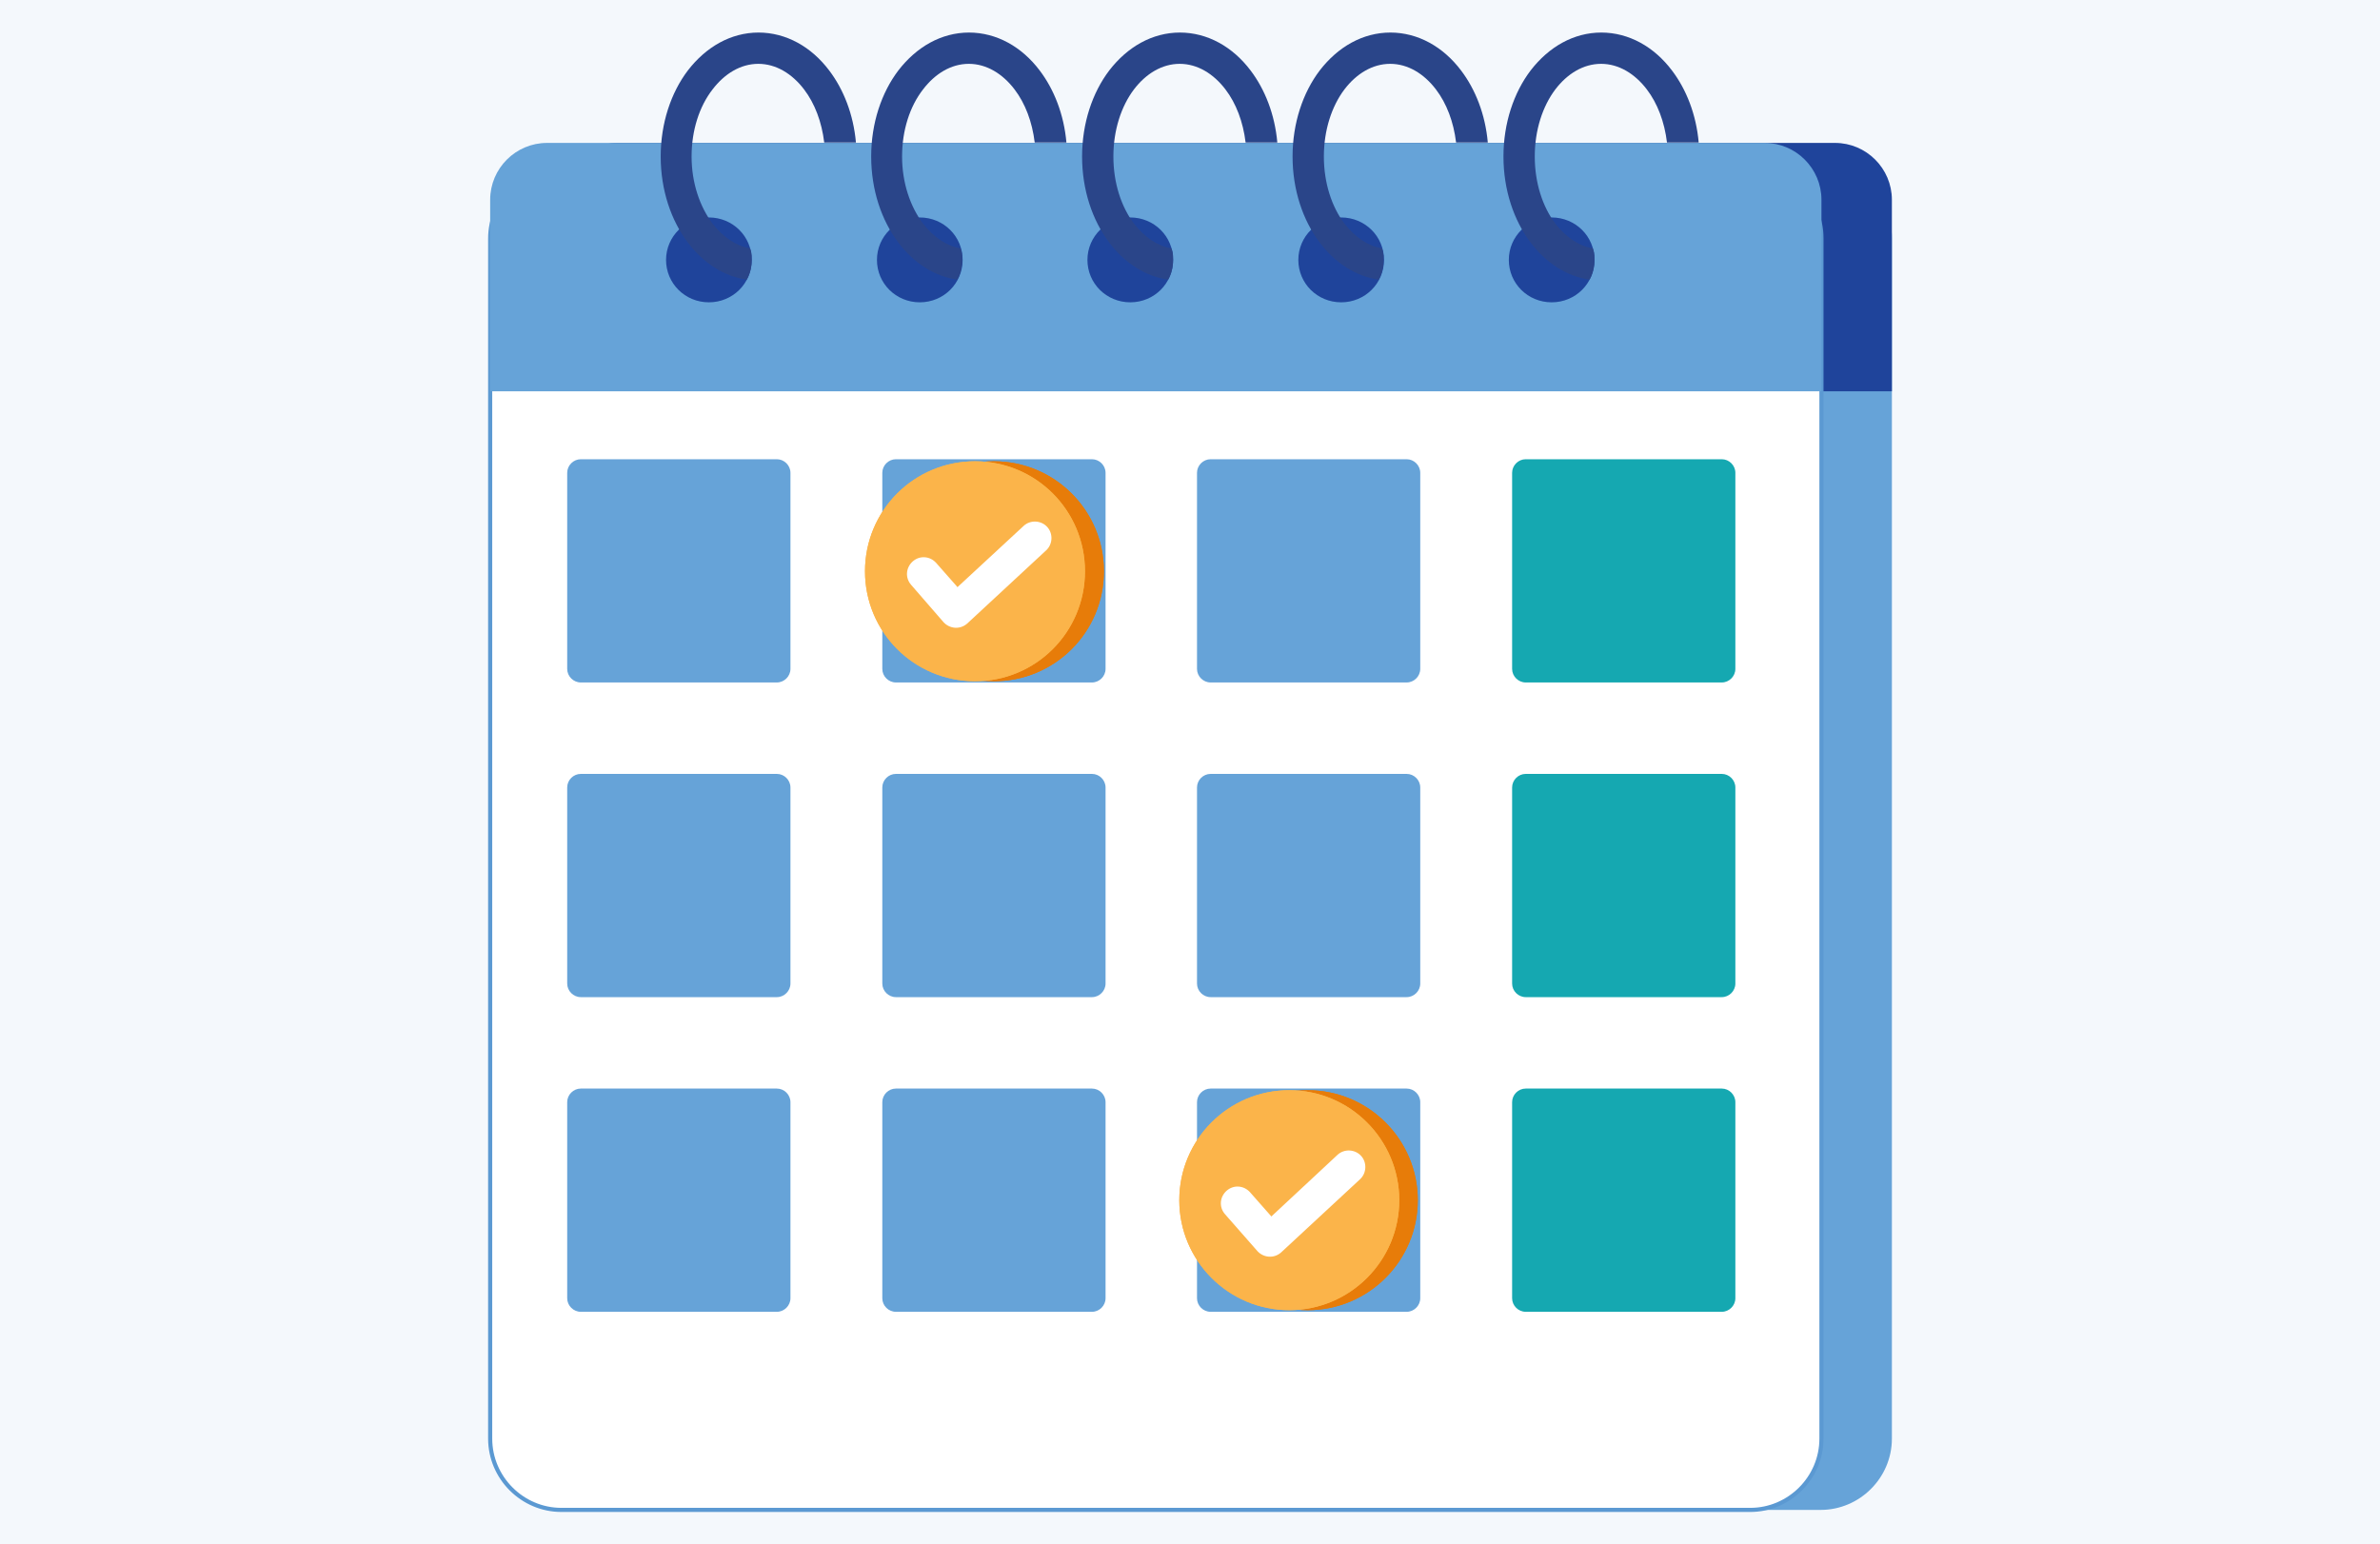 <?xml version="1.0" encoding="UTF-8"?>
<svg id="_レイヤー_2" xmlns="http://www.w3.org/2000/svg" xmlns:xlink="http://www.w3.org/1999/xlink" version="1.1" viewBox="0 0 577.8 374.9">
  <!-- Generator: Adobe Illustrator 29.3.1, SVG Export Plug-In . SVG Version: 2.1.0 Build 151)  -->
  <defs>
    <style>
      .st0 {
        fill: none;
      }

      .st1, .st2 {
        fill: #fbb44a;
      }

      .st3, .st4, .st2, .st5, .st6, .st7, .st8, .st9 {
        fill-rule: evenodd;
      }

      .st3, .st10 {
        fill: #e77c09;
      }

      .st4, .st9 {
        fill: #fff;
      }

      .st5 {
        fill: #15a8b1;
      }

      .st6 {
        fill: #66a3d8;
      }

      .st7 {
        fill: #1f449b;
      }

      .st11 {
        clip-path: url(#clippath-1);
      }

      .st12 {
        clip-path: url(#clippath-3);
      }

      .st13 {
        clip-path: url(#clippath-2);
      }

      .st8 {
        fill: #2a4589;
      }

      .st14 {
        fill: #f4f8fc;
      }

      .st9 {
        stroke: #5b99d2;
        stroke-miterlimit: 10;
      }

      .st15 {
        clip-path: url(#clippath);
      }
    </style>
    <clipPath id="clippath">
      <circle class="st0" cx="241.3" cy="138.7" r="26.7"/>
    </clipPath>
    <clipPath id="clippath-1">
      <circle class="st0" cx="236.7" cy="138.7" r="26.7"/>
    </clipPath>
    <clipPath id="clippath-2">
      <circle class="st0" cx="317.5" cy="291.4" r="26.7"/>
    </clipPath>
    <clipPath id="clippath-3">
      <circle class="st0" cx="313" cy="291.4" r="26.7"/>
    </clipPath>
  </defs>
  <g id="_レイヤー_1-2">
    <rect class="st14" width="577.8" height="374.9"/>
    <g>
      <path class="st6" d="M442,40.6H153.4c-9.5,0-17.3,7.8-17.3,17.3v291.4c0,9.5,7.8,17.3,17.3,17.3h288.6c9.5,0,17.3-7.8,17.3-17.3V57.8c0-9.5-7.8-17.3-17.3-17.3"/>
      <path class="st7" d="M445.4,34.7H149.9c-7.6,0-13.8,6.2-13.8,13.8v46.5h323.2v-46.5c0-7.6-6.2-13.8-13.8-13.8"/>
      <path class="st9" d="M424.9,40.6H136.3c-9.5,0-17.3,7.8-17.3,17.3v291.4c0,9.5,7.8,17.3,17.3,17.3h288.6c9.5,0,17.3-7.8,17.3-17.3V57.8c0-9.5-7.8-17.3-17.3-17.3"/>
      <path class="st6" d="M428.4,34.7H132.8c-7.6,0-13.8,6.2-13.8,13.8v46.5h323.2v-46.5c0-7.6-6.2-13.8-13.8-13.8"/>
      <path class="st5" d="M418,111.5h-47.6c-1.8,0-3.3,1.5-3.3,3.3v47.6c0,1.8,1.5,3.3,3.3,3.3h47.6c1.8,0,3.3-1.5,3.3-3.3v-47.6c0-1.8-1.5-3.3-3.3-3.3"/>
      <path class="st6" d="M341.5,111.5h-47.6c-1.8,0-3.3,1.5-3.3,3.3v47.6c0,1.8,1.5,3.3,3.3,3.3h47.6c1.8,0,3.3-1.5,3.3-3.3v-47.6c0-1.8-1.5-3.3-3.3-3.3"/>
      <path class="st6" d="M265.1,111.5h-47.6c-1.8,0-3.3,1.5-3.3,3.3v47.6c0,1.8,1.5,3.3,3.3,3.3h47.6c1.8,0,3.3-1.5,3.3-3.3v-47.6c0-1.8-1.5-3.3-3.3-3.3"/>
      <path class="st6" d="M188.6,111.5h-47.6c-1.8,0-3.3,1.5-3.3,3.3v47.6c0,1.8,1.5,3.3,3.3,3.3h47.6c1.8,0,3.3-1.5,3.3-3.3v-47.6c0-1.8-1.5-3.3-3.3-3.3"/>
      <path class="st5" d="M418,187.9h-47.6c-1.8,0-3.3,1.5-3.3,3.3v47.6c0,1.8,1.5,3.3,3.3,3.3h47.6c1.8,0,3.3-1.5,3.3-3.3v-47.6c0-1.8-1.5-3.3-3.3-3.3"/>
      <path class="st5" d="M418,264.3h-47.6c-1.8,0-3.3,1.5-3.3,3.3v47.6c0,1.8,1.5,3.3,3.3,3.3h47.6c1.8,0,3.3-1.5,3.3-3.3v-47.6c0-1.8-1.5-3.3-3.3-3.3"/>
      <path class="st6" d="M341.5,264.3h-47.6c-1.8,0-3.3,1.5-3.3,3.3v47.6c0,1.8,1.5,3.3,3.3,3.3h47.6c1.8,0,3.3-1.5,3.3-3.3v-47.6c0-1.8-1.5-3.3-3.3-3.3"/>
      <path class="st6" d="M265.1,187.9h-47.6c-1.8,0-3.3,1.5-3.3,3.3v47.6c0,1.8,1.5,3.3,3.3,3.3h47.6c1.8,0,3.3-1.5,3.3-3.3v-47.6c0-1.8-1.5-3.3-3.3-3.3"/>
      <path class="st6" d="M265.1,264.3h-47.6c-1.8,0-3.3,1.5-3.3,3.3v47.6c0,1.8,1.5,3.3,3.3,3.3h47.6c1.8,0,3.3-1.5,3.3-3.3v-47.6c0-1.8-1.5-3.3-3.3-3.3"/>
      <path class="st6" d="M188.6,187.9h-47.6c-1.8,0-3.3,1.5-3.3,3.3v47.6c0,1.8,1.5,3.3,3.3,3.3h47.6c1.8,0,3.3-1.5,3.3-3.3v-47.6c0-1.8-1.5-3.3-3.3-3.3"/>
      <path class="st6" d="M188.6,264.3h-47.6c-1.8,0-3.3,1.5-3.3,3.3v47.6c0,1.8,1.5,3.3,3.3,3.3h47.6c1.8,0,3.3-1.5,3.3-3.3v-47.6c0-1.8-1.5-3.3-3.3-3.3"/>
      <path class="st7" d="M376.7,52.8c-5.7,0-10.4,4.6-10.4,10.3s4.6,10.3,10.4,10.3,10.4-4.6,10.4-10.3-4.6-10.3-10.4-10.3"/>
      <path class="st8" d="M388.8,7.9c-6.8,0-12.8,3.5-17.2,9.2-4.1,5.4-6.6,12.8-6.6,20.9s2.5,15.5,6.6,20.9c3.7,4.9,8.7,8.2,14.3,9,.8-1.4,1.2-3.1,1.2-4.8s-.1-1.9-.4-2.8h0c-3.5-.6-6.6-2.8-9.1-6-3.1-4.1-5-9.9-5-16.3s1.9-12.2,5-16.3c2.9-3.8,6.8-6.2,11.1-6.2s8.2,2.4,11.1,6.2c2.6,3.4,4.3,7.9,4.9,12.9h7.7c-.6-6.8-3-12.9-6.5-17.5-4.3-5.7-10.4-9.2-17.2-9.2"/>
      <path class="st7" d="M325.6,52.8c-5.7,0-10.4,4.6-10.4,10.3s4.6,10.3,10.4,10.3,10.4-4.6,10.4-10.3-4.6-10.3-10.4-10.3"/>
      <path class="st7" d="M274.4,52.8c-5.7,0-10.4,4.6-10.4,10.3s4.6,10.3,10.4,10.3,10.4-4.6,10.4-10.3-4.6-10.3-10.4-10.3"/>
      <path class="st7" d="M223.3,52.8c-5.7,0-10.4,4.6-10.4,10.3s4.6,10.3,10.4,10.3,10.4-4.6,10.4-10.3-4.6-10.3-10.4-10.3"/>
      <path class="st7" d="M172.1,52.8c-5.7,0-10.4,4.6-10.4,10.3s4.6,10.3,10.4,10.3,10.4-4.6,10.4-10.3-4.6-10.3-10.4-10.3"/>
      <path class="st8" d="M337.6,7.9c-6.8,0-12.8,3.5-17.2,9.2-4.1,5.4-6.6,12.8-6.6,20.9s2.5,15.5,6.6,20.9c3.7,4.9,8.7,8.2,14.3,9,.8-1.4,1.2-3.1,1.2-4.8s-.1-1.9-.4-2.8h0c-3.5-.6-6.6-2.8-9.1-6-3.1-4.1-5-9.9-5-16.3s1.9-12.2,5-16.3c2.9-3.8,6.8-6.2,11.1-6.2s8.2,2.4,11.1,6.2c2.6,3.4,4.3,7.9,4.9,12.9h7.7c-.6-6.8-3-12.9-6.5-17.5-4.3-5.7-10.4-9.2-17.2-9.2"/>
      <path class="st8" d="M286.5,7.9c-6.8,0-12.8,3.5-17.2,9.2-4.1,5.4-6.6,12.8-6.6,20.9s2.5,15.5,6.6,20.9c3.7,4.9,8.7,8.2,14.3,9,.8-1.4,1.2-3.1,1.2-4.8s-.1-1.9-.4-2.8h0c-3.5-.6-6.6-2.8-9.1-6-3.1-4.1-5-9.9-5-16.3s1.9-12.2,5-16.3c2.9-3.8,6.8-6.2,11.1-6.2s8.2,2.4,11.1,6.2c2.6,3.4,4.3,7.9,4.9,12.9h7.7c-.6-6.8-3-12.9-6.5-17.5-4.3-5.7-10.4-9.2-17.2-9.2"/>
      <path class="st8" d="M235.3,7.9c-6.8,0-12.8,3.5-17.2,9.2-4.1,5.4-6.6,12.8-6.6,20.9s2.5,15.5,6.6,20.9c3.7,4.9,8.7,8.2,14.3,9,.8-1.4,1.2-3.1,1.2-4.8s-.1-1.9-.4-2.8h0c-3.5-.6-6.6-2.8-9.1-6-3.1-4.1-5.1-9.9-5.1-16.3s1.9-12.2,5.1-16.3c2.9-3.8,6.8-6.2,11.1-6.2s8.2,2.4,11.1,6.2c2.6,3.4,4.3,7.9,4.9,12.9h7.7c-.6-6.8-3-12.9-6.5-17.5-4.3-5.7-10.4-9.2-17.2-9.2"/>
      <path class="st8" d="M184.2,7.9c-6.8,0-12.8,3.5-17.2,9.2-4.1,5.4-6.6,12.8-6.6,20.9s2.5,15.5,6.6,20.9c3.7,4.9,8.7,8.2,14.3,9,.8-1.4,1.2-3.1,1.2-4.8s-.1-1.9-.4-2.8h0c-3.5-.6-6.6-2.8-9.1-6-3.1-4.1-5.1-9.9-5.1-16.3s1.9-12.2,5.1-16.3c2.9-3.8,6.8-6.2,11.1-6.2s8.2,2.4,11.1,6.2c2.6,3.4,4.3,7.9,4.9,12.9h7.7c-.6-6.8-3-12.9-6.5-17.5-4.3-5.7-10.4-9.2-17.2-9.2"/>
      <g>
        <g>
          <path class="st3" d="M241.3,112c-14.8,0-26.7,11.9-26.7,26.7s11.9,26.7,26.7,26.7,26.7-11.9,26.7-26.7-12-26.7-26.7-26.7"/>
          <g class="st15">
            <rect class="st10" x="214.6" y="112" width="53.4" height="53.4"/>
          </g>
        </g>
        <g>
          <path class="st2" d="M236.7,112c-14.8,0-26.7,11.9-26.7,26.7s11.9,26.7,26.7,26.7,26.7-11.9,26.7-26.7-11.9-26.7-26.7-26.7"/>
          <g class="st11">
            <rect class="st1" x="210" y="112" width="53.4" height="53.4"/>
          </g>
        </g>
        <path class="st4" d="M232.4,142.6l16.1-14.9c1.6-1.5,4.2-1.4,5.7.2,1.5,1.6,1.4,4.2-.2,5.7l-19.2,17.8h0c-1.7,1.5-4.2,1.3-5.7-.3l-7.9-9.1c-1.5-1.7-1.3-4.2.4-5.7,1.7-1.5,4.2-1.3,5.7.4l5.2,5.9h0Z"/>
      </g>
      <g>
        <g>
          <path class="st3" d="M317.5,264.7c-14.8,0-26.7,12-26.7,26.7s12,26.7,26.7,26.7,26.7-12,26.7-26.7-12-26.7-26.7-26.7"/>
          <g class="st13">
            <rect class="st10" x="290.8" y="264.7" width="53.4" height="53.4"/>
          </g>
        </g>
        <g>
          <path class="st2" d="M313,264.7c-14.8,0-26.7,12-26.7,26.7s12,26.7,26.7,26.7,26.7-12,26.7-26.7-12-26.7-26.7-26.7"/>
          <g class="st12">
            <rect class="st1" x="286.3" y="264.7" width="53.4" height="53.4"/>
          </g>
        </g>
        <path class="st4" d="M308.6,295.4l16.1-15c1.6-1.5,4.2-1.4,5.7.2,1.5,1.6,1.4,4.2-.2,5.7l-19.2,17.8h0c-1.7,1.5-4.2,1.3-5.7-.3l-7.9-9c-1.5-1.7-1.3-4.2.4-5.7s4.2-1.3,5.7.4l5.2,5.9h0Z"/>
      </g>
      <path class="st6" d="M341.5,187.9h-47.6c-1.8,0-3.3,1.5-3.3,3.3v47.6c0,1.8,1.5,3.3,3.3,3.3h47.6c1.8,0,3.3-1.5,3.3-3.3v-47.6c0-1.8-1.5-3.3-3.3-3.3"/>
    </g>
  </g>
</svg>
